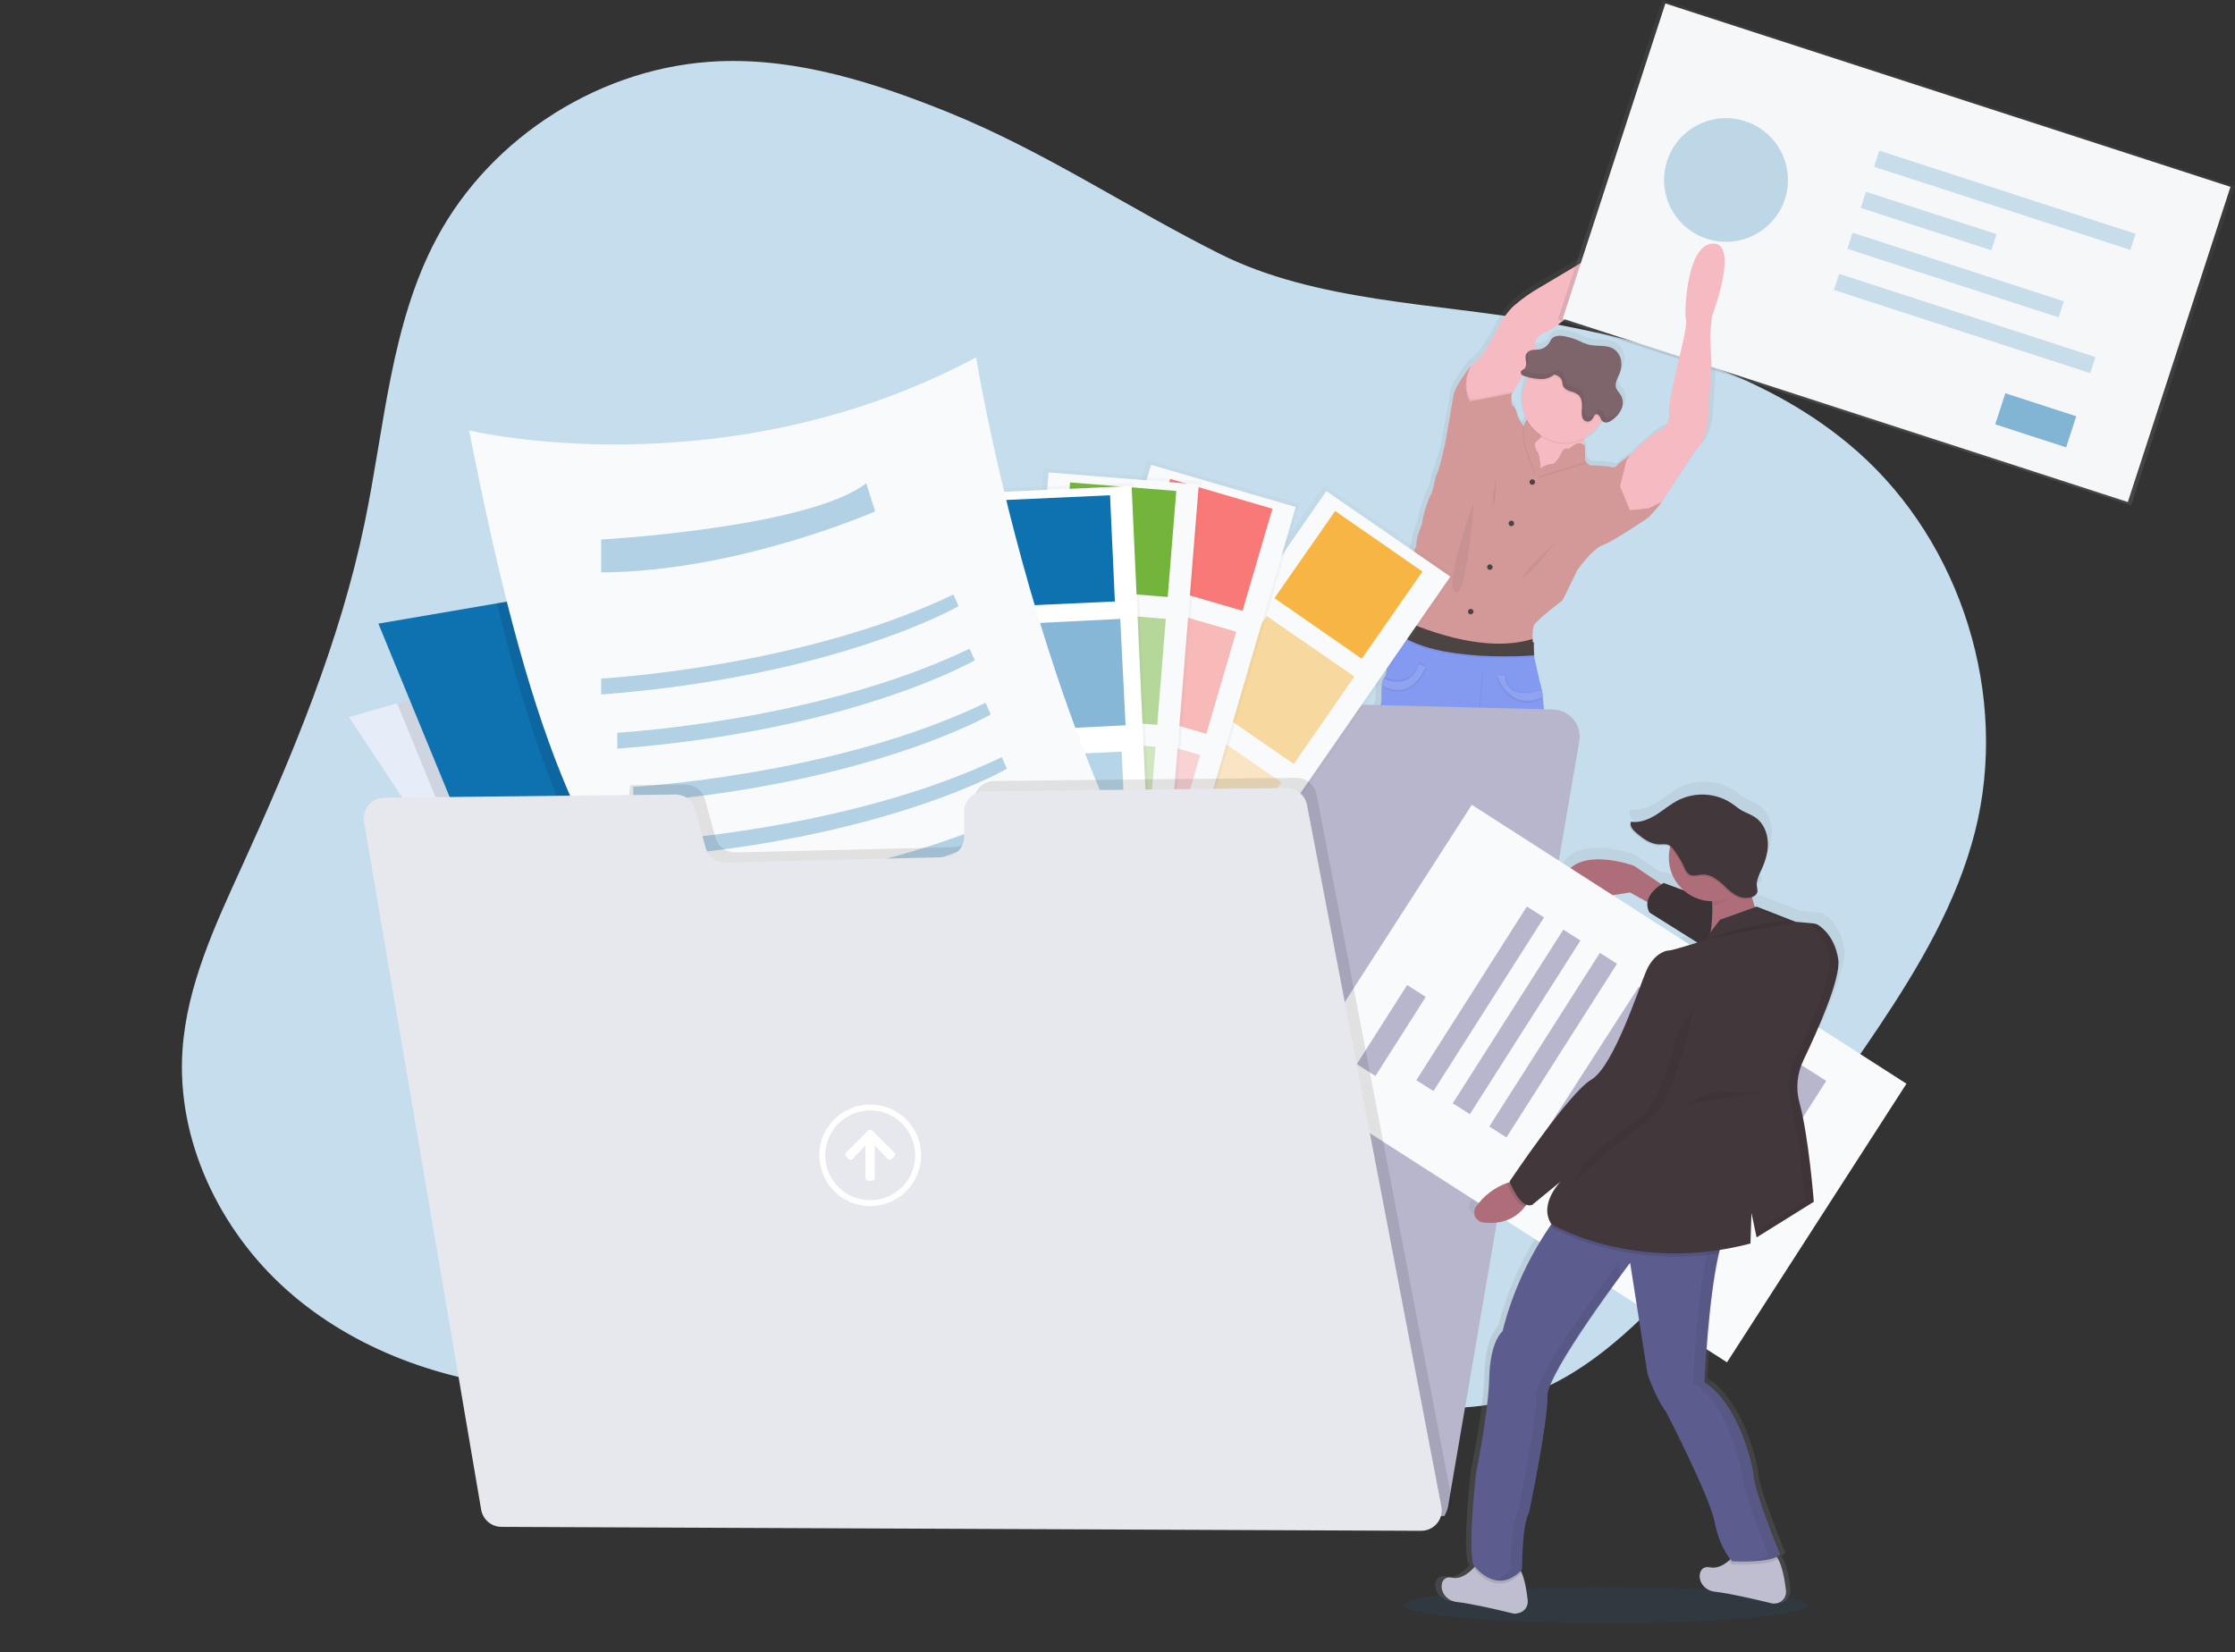 <svg width="422" height="312" viewBox="0 0 422 312" fill="none" xmlns="http://www.w3.org/2000/svg">
<rect x="0" y="0" width="422" height="312" fill="#333333" stroke="none"/>
<g clip-path="url(#clip0_217_673)">
<path d="M179.282 21.306C165.425 15.691 150.786 10.969 135.849 11.564C113.872 12.419 92.826 25.619 82.47 44.954C73.717 61.352 72.636 80.575 68.837 98.794C64.181 121.216 55.278 142.521 45.78 163.381C40.676 174.573 35.275 186.025 34.456 198.295C33.301 215.325 41.459 232.318 54.235 243.658C67.012 254.999 84.035 260.986 101.095 262.287C110.184 262.993 119.645 262.324 127.729 258.122C136.259 253.66 142.479 245.592 151.047 241.204C158.981 237.114 168.256 236.556 177.159 237.077C188.818 237.783 200.328 240.2 211.279 244.328C223.721 249.013 235.305 255.743 247.747 260.502C260.188 265.261 274.045 267.864 286.747 263.923C298.667 260.205 308.091 251.206 316.621 242.059C330.589 227.075 343.292 211.012 354.69 193.982C362.363 182.53 369.515 170.408 372.905 157.06C379.386 131.515 370.447 102.662 350.667 85.223C334.277 70.759 312.263 64.475 290.732 60.682C271.102 57.224 248.38 57.001 230.314 47.929C213.067 39.302 197.385 28.668 179.282 21.306Z" fill="#C5DDEC"/>
<path d="M324.518 44.731C319.191 44.954 318.931 58.637 319.266 59.269C319.601 59.864 318.074 66.037 318.074 66.037C318.074 66.037 315.653 75.407 315.951 77.154C316.249 78.902 314.647 80.054 314.647 80.054C312.3 80.984 309.32 83.996 308.538 84.814L308.352 85.037C308.352 85.037 306.08 86.524 305.67 87.119C305.26 87.714 304.18 87.231 304.18 87.231C304.18 87.231 301.088 86.933 300.678 87.045C300.418 87.119 299.971 86.636 299.71 86.301C299.598 86.152 299.524 86.041 299.524 86.041L299.449 83.289C299.337 83.215 299.226 83.141 299.077 83.066C299.151 82.769 299.226 82.434 299.3 82.1C300.678 81.43 301.87 80.389 302.69 79.05C302.764 78.902 302.876 78.753 302.951 78.604C303.174 78.753 303.398 78.827 303.658 78.79C303.77 78.79 303.882 78.79 303.994 78.753C304.329 78.641 304.664 78.493 304.962 78.27C305.744 77.749 306.34 77.043 306.75 76.187C306.825 76.039 306.862 75.853 306.936 75.704C306.862 75.778 306.825 75.89 306.75 75.964C307.048 75.183 306.974 74.291 306.564 73.547C306.266 73.064 305.819 72.692 305.633 72.172C305.335 71.279 305.931 70.35 306.266 69.457C306.601 68.677 306.75 67.784 306.601 66.929C306.452 66.074 305.968 65.293 305.223 64.772C303.77 63.806 301.759 64.363 300.082 63.88C299.486 63.694 298.89 63.434 298.294 63.173C297.438 62.802 296.506 62.504 295.575 62.318C294.644 62.132 293.526 62.132 292.968 62.839C292.819 63.062 292.67 63.322 292.558 63.545C292.185 64.14 291.589 64.586 290.882 64.735C290.546 64.809 290.211 64.847 289.839 64.847C289.876 64.698 289.876 64.549 289.839 64.438C289.392 63.025 290.658 61.984 292.26 61.352C293.862 60.719 300.008 55.923 300.716 54.77C301.423 53.617 306.415 50.048 306.415 50.048C306.415 50.048 313.865 47.929 316.323 40.269C318.782 32.609 304.627 45.623 303.211 45.995C301.796 46.367 299.747 47.854 299.747 47.854L290.695 53.097C288.982 54.064 287.343 55.179 285.816 56.481C283.618 58.377 282.24 61.575 282.24 61.575C282.24 61.575 281.383 62.988 280.117 65.033C279.409 66.185 278.478 67.189 277.36 67.97L277.397 67.896C277.286 68.007 274.194 71.949 273.896 73.659C273.635 75.369 272.331 82.397 272.331 82.397C272.331 82.397 271.214 87.9 270.432 88.978C270.432 88.978 269.798 92.139 269.426 92.548C269.053 92.957 267.564 97.456 267.824 97.902C267.824 97.902 266.409 100.988 266.632 102.178L264.062 108.313C264.062 108.313 262.684 111.362 262.758 113.11C262.796 113.965 262.833 114.969 262.87 115.787C262.87 115.936 262.87 116.047 262.87 116.159C262.87 116.308 262.87 116.419 262.87 116.531C262.721 116.754 262.386 117.349 262.013 118.055C261.492 119.096 260.933 120.36 260.97 121.178C261.045 122.591 261.045 125.975 260.374 127.239L260.188 127.165C259.965 127.537 259.816 127.946 259.816 128.392L259.853 128.429C259.853 128.541 259.816 128.652 259.816 128.764C259.667 130.177 259.89 132.185 259.518 132.594C259.033 133.188 259.257 146.537 259.257 146.537C259.257 146.537 258.437 154.903 260.076 160.183L259.965 164.31C259.965 164.31 259.89 168.215 260.076 168.772C260.263 169.33 260.337 173.271 260.337 173.271L261.268 179.89C261.268 179.89 260.039 190.115 261.082 192.644C261.678 194.019 262.088 195.507 262.2 197.031C262.721 197.329 263.317 197.552 263.913 197.7V198.072L263.652 204.282V204.616C263.652 204.616 263.615 204.765 263.615 205.063C263.615 205.1 263.615 205.174 263.615 205.211V205.249C263.615 205.286 263.615 205.323 263.615 205.36C263.615 205.397 263.615 205.434 263.615 205.472C263.615 205.509 263.615 205.546 263.615 205.546V205.62C263.615 205.769 263.615 205.918 263.615 206.104C263.615 206.178 263.615 206.252 263.615 206.327C263.615 206.401 263.615 206.364 263.615 206.401V206.476C263.615 206.513 263.615 206.55 263.615 206.587V206.661C263.615 206.736 263.615 206.773 263.652 206.847V206.885C263.652 206.959 263.69 207.033 263.69 207.07C263.69 207.145 263.727 207.219 263.727 207.256C263.727 207.256 263.727 207.256 263.727 207.294C263.727 207.331 263.727 207.368 263.764 207.405V207.442C263.764 207.48 263.801 207.517 263.801 207.554V207.591C263.839 207.703 263.876 207.814 263.913 207.889V207.926C263.913 207.963 263.95 208 263.95 208.037L263.988 208.074L264.025 208.186L264.062 208.26L264.099 208.335L264.137 208.409C264.137 208.446 264.174 208.483 264.174 208.483C264.174 208.483 264.211 208.521 264.211 208.558L264.286 208.632L264.323 208.707L264.397 208.781L264.435 208.855L264.509 208.93L264.546 208.967L264.621 209.041L264.658 209.078L264.77 209.19L264.807 209.227C264.844 209.264 264.882 209.301 264.882 209.301L264.956 209.339L265.031 209.413L265.105 209.45L265.18 209.525L265.254 209.562L265.329 209.599L265.403 209.636L265.478 209.673L265.552 209.71L265.627 209.748L265.701 209.785L265.776 209.822L265.887 209.859L265.999 209.896L266.111 209.934L266.223 209.971L266.409 210.008L266.558 210.045L266.67 210.082L266.781 210.119H266.893H267.005H267.117H267.228H267.377H267.526H267.675H268.271H268.458H268.606H268.793H268.905L269.24 210.082C269.24 210.082 273.449 210.714 273.598 209.041C273.598 208.967 273.598 208.855 273.598 208.781V208.558C273.598 208.521 273.598 208.521 273.598 208.483C273.598 208.409 273.598 208.298 273.598 208.223V208.186C273.598 208.112 273.598 208 273.598 207.889V207.703C273.598 207.554 273.598 207.368 273.598 207.219C273.598 207.145 273.598 207.108 273.598 207.033C273.598 206.847 273.598 206.699 273.598 206.513V206.736C273.598 206.699 273.598 206.661 273.598 206.624C273.561 205.806 273.523 205.025 273.523 204.616C273.523 204.393 273.486 204.245 273.486 204.245C273.486 204.245 272.033 202.088 272.294 201.27C272.555 200.452 272.48 197.7 272.48 197.7C272.48 197.7 271.922 196.399 271.549 195.209C271.512 195.135 271.475 195.023 271.475 194.949C271.773 194.577 272.071 194.205 272.369 193.833C272.89 190.97 272.518 187.996 271.326 185.356C271.177 185.244 271.102 185.096 271.102 184.91V184.872L271.81 176.097L271.363 171.003C271.363 171.003 271.065 167.508 271.735 166.021L273.114 152.784L275.051 145.087C275.051 145.087 275.684 144.789 276.168 146.24C276.652 147.69 277.882 154.234 277.882 154.234L280.862 165.054C280.862 165.054 281.346 168.921 281.793 169.442C282.24 169.962 282.24 172.379 282.24 172.379C282.24 172.379 283.171 174.313 283.059 175.131C282.948 175.949 283.059 178.254 283.357 179.035C283.655 179.816 283.804 185.356 283.804 185.356C283.432 187.178 283.506 189.037 283.916 190.822C284.661 193.573 284.214 197.068 284.214 197.068C284.289 197.18 284.363 197.291 284.475 197.403C284.438 197.477 284.4 197.552 284.4 197.626C284.214 198.109 284.065 198.481 284.065 198.481C284.065 198.481 284.028 201.233 284.251 202.051C284.475 202.869 283.059 205.025 283.059 205.025C283.059 205.025 283.059 205.174 283.022 205.397C282.985 205.843 282.948 206.587 282.948 207.405C282.948 207.442 282.948 207.479 282.948 207.517V207.554V208.037C282.948 208.112 282.948 208.149 282.948 208.223C282.948 208.409 282.948 208.558 282.948 208.707C282.948 208.744 282.948 208.781 282.948 208.781C282.948 208.781 282.948 208.818 282.948 208.855V208.892C282.948 209.004 282.948 209.078 282.948 209.19V209.227C282.948 209.301 282.948 209.413 282.948 209.487C282.948 209.525 282.948 209.525 282.948 209.562C282.948 209.636 282.948 209.71 282.948 209.785C282.948 209.859 282.948 209.971 282.948 210.045C283.097 211.718 287.306 211.086 287.306 211.086L287.641 211.123H287.753H287.939H288.088H288.274H288.87H289.019H289.168H289.317H289.429H289.541L289.652 211.086H289.764L289.876 211.049L289.988 211.012L290.137 210.975L290.323 210.937L290.435 210.9L290.546 210.863C290.584 210.863 290.621 210.826 290.658 210.826L290.77 210.789L290.882 210.752L290.956 210.714L291.031 210.677L291.105 210.64L291.18 210.603L291.254 210.566L291.329 210.528L291.403 210.491L291.478 210.417C291.515 210.417 291.515 210.38 291.552 210.38C291.589 210.343 291.627 210.343 291.627 210.305L291.701 210.268L291.776 210.194L291.813 210.157L291.925 210.045L291.962 210.008L292.036 209.934L292.074 209.859C292.111 209.822 292.111 209.822 292.148 209.785L292.185 209.71L292.26 209.636L292.297 209.562L292.372 209.487C292.372 209.45 292.409 209.45 292.409 209.413C292.409 209.376 292.446 209.339 292.446 209.339L292.483 209.264C292.483 209.227 292.521 209.19 292.521 209.19C292.521 209.19 292.558 209.153 292.558 209.116C292.558 209.078 292.595 209.041 292.595 209.004L292.632 208.967C292.632 208.93 292.67 208.892 292.67 208.855V208.818C292.707 208.707 292.744 208.595 292.781 208.521V208.483C292.781 208.446 292.819 208.409 292.819 208.372V208.335C292.819 208.298 292.819 208.26 292.856 208.223C292.856 208.223 292.856 208.223 292.856 208.186C292.856 208.112 292.893 208.037 292.893 208C292.893 207.926 292.93 207.851 292.93 207.814V207.777C292.93 207.703 292.968 207.665 292.968 207.591C292.968 207.517 292.968 207.554 292.968 207.517C292.968 207.479 292.968 207.442 292.968 207.405C292.968 207.368 292.968 207.331 292.968 207.331C292.968 207.331 292.968 207.294 292.968 207.256C292.968 207.219 292.968 207.108 292.968 207.033C292.968 206.847 292.968 206.699 292.968 206.55V206.364C292.968 206.327 292.968 206.29 292.968 206.252C292.968 206.215 292.968 206.178 292.968 206.141V206.104C292.968 206.067 292.968 205.992 292.968 205.955C292.93 205.695 292.93 205.509 292.93 205.509V205.174L292.707 199.151V198.779C293.042 198.593 293.415 198.37 293.787 198.109C293.787 198.109 293.713 194.689 294.718 193.313C295.724 191.937 294.234 188.33 294.234 188.33L293.601 175.391L293.862 169.442C293.377 168.549 293.117 167.582 293.117 166.541C293.005 165.24 292.67 163.976 292.111 162.823C292.111 162.823 291.478 160.778 292.223 160.183C292.968 159.588 291.403 146.426 291.403 146.426C291.403 146.426 291.776 136.795 291.068 131.106V131.032L291.254 130.958C291.18 130.511 291.142 130.065 291.068 129.656L290.844 129.73C290.77 129.21 290.621 128.727 290.472 128.243L289.466 123.707C289.466 123.707 289.429 123.484 289.429 123.112C289.392 122.703 289.354 122.145 289.354 121.662C289.354 121.439 289.392 121.253 289.429 121.067L289.392 121.03C289.392 120.918 289.429 120.807 289.429 120.695L289.206 120.509C289.206 120.509 289.168 120.323 289.168 119.989C289.131 119.282 289.094 118.092 289.429 117.423C289.913 116.419 295.016 112.664 295.016 112.664L297.885 106.975C297.885 106.975 300.716 102.959 302.913 102.178C305.111 101.397 311.816 96.935 311.816 96.935C311.816 96.935 314.163 94.519 314.349 93.961L314.423 93.849H314.461V93.701L320.793 84.219C323.326 82.174 323.401 77.823 323.401 77.823L324.071 67.859L323.848 61.984L324.146 58.637C324.257 58.637 329.845 44.508 324.518 44.731ZM288.237 70.499C287.567 71.688 287.194 73.064 287.194 74.44C287.194 74.514 287.194 74.589 287.194 74.626C287.194 74.663 287.194 74.737 287.194 74.775C287.194 76.001 287.492 77.228 288.051 78.344C287.753 78.641 287.567 79.013 287.418 79.422C287.12 79.013 286.188 77.823 286.151 77.005C286.077 76.039 285.145 75.369 285.145 75.369C285.145 75.369 284.959 73.547 285.22 73.25L285.257 73.213C285.257 73.213 285.294 73.176 285.332 73.101C285.592 72.692 286.486 71.354 287.418 69.829C287.567 69.903 287.716 69.941 287.902 69.978L288.461 70.127L288.237 70.499Z" fill="url(#paint0_linear_217_673)"/>
<path d="M306.266 69.495C306.34 69.383 306.377 69.234 306.414 69.085C306.265 69.383 306.154 69.68 306.042 70.015C306.154 69.829 306.228 69.643 306.266 69.495Z" fill="url(#paint1_linear_217_673)"/>
<path d="M289.876 78.307C289.876 78.307 288.721 83.847 286.561 84.591C284.4 85.334 289.168 91.655 289.168 91.655L299.039 91.098L299.226 89.052C299.226 89.052 297.363 84.925 300.492 79.943C303.621 74.96 289.876 78.307 289.876 78.307Z" fill="#F6BAC2"/>
<path d="M274.417 209.302C274.268 210.975 270.208 210.343 270.208 210.343C263.429 211.272 264.546 204.654 264.546 204.654V204.319L264.77 198.147L264.844 196.436C264.844 196.436 272.294 193.053 272.108 193.759C272.033 194.019 272.182 194.689 272.406 195.358C272.778 196.511 273.3 197.812 273.3 197.812C273.3 197.812 273.337 200.526 273.114 201.344C272.89 202.162 274.268 204.282 274.268 204.282C274.268 204.282 274.268 204.431 274.306 204.654C274.455 206.215 274.492 207.777 274.417 209.302Z" fill="#B77983"/>
<path d="M287.492 211.086C287.492 211.086 283.395 211.718 283.283 210.045C283.208 208.484 283.246 206.959 283.357 205.397C283.357 205.174 283.357 205.026 283.357 205.026C283.357 205.026 284.736 202.869 284.512 202.088C284.289 201.307 284.326 198.556 284.326 198.556C284.326 198.556 284.475 198.221 284.661 197.701C285.071 196.659 285.667 194.949 285.518 194.466C285.332 193.759 292.782 197.143 292.782 197.143L292.856 199.076L293.08 205.026V205.36C293.117 205.397 294.234 212.053 287.492 211.086Z" fill="#B77983"/>
<path d="M315.429 41.607C313.045 49.193 305.856 51.312 305.856 51.312C305.856 51.312 301.051 54.882 300.343 55.997C299.635 57.112 293.75 61.909 292.185 62.541C290.621 63.173 289.429 64.214 289.876 65.59C290.248 66.891 286.188 73.25 285.555 74.179L285.48 74.291L284.177 75.629L279.818 77.823L276.28 76.671L275.833 72.395L277.732 69.048C278.813 68.267 279.744 67.3 280.414 66.148C281.644 64.103 282.463 62.727 282.463 62.727C282.463 62.727 283.804 59.529 285.927 57.67C287.38 56.406 288.982 55.291 290.658 54.324L299.412 49.118C299.412 49.118 301.386 47.668 302.764 47.259C304.142 46.887 317.813 34.022 315.429 41.607Z" fill="#F6BAC2"/>
<path opacity="0.05" d="M279.856 75.109L285.667 73.957C285.592 74.031 285.555 74.105 285.555 74.18L285.48 74.291L284.177 75.63L279.818 77.823L276.28 76.671L275.833 72.395L277.732 69.048C275.945 72.767 277.695 75.407 277.695 75.407L279.856 75.109Z" fill="black"/>
<path opacity="0.05" d="M313.939 94.295C313.939 94.332 313.902 94.37 313.902 94.407C313.864 94.555 313.79 94.667 313.678 94.779L311.331 95.931L307.756 96.303L305.893 91.804L307.122 86.859L307.793 85.929L307.979 85.706C308.054 86.598 308.426 91.246 308.389 92.659C308.352 94.221 309.506 94.332 309.506 94.332L313.939 94.295Z" fill="black"/>
<path d="M313.753 94.667C313.753 94.704 313.716 94.742 313.716 94.779C313.529 95.337 311.257 97.716 311.257 97.716C311.257 97.716 304.738 102.178 302.652 102.922C300.566 103.666 297.81 107.681 297.81 107.681L295.054 113.333C295.054 113.333 290.137 117.051 289.652 118.055C289.317 118.725 289.354 119.914 289.392 120.621C289.392 120.918 289.429 121.141 289.429 121.141L287.976 122.666L286.821 123.856L285.182 125.566L282.538 125.194L274.268 123.893L272.667 123.001L263.838 118.055C263.838 118.055 263.838 117.758 263.801 117.274C263.801 117.051 263.801 116.828 263.764 116.568C263.727 115.75 263.689 114.746 263.652 113.928C263.578 112.18 264.919 109.169 264.919 109.169L267.452 102.996C267.228 101.844 268.569 98.757 268.569 98.757C268.346 98.311 269.761 93.886 270.134 93.44C270.506 92.994 271.102 89.908 271.102 89.908C271.847 88.83 272.927 83.364 272.927 83.364C272.927 83.364 274.157 76.448 274.417 74.7C274.678 72.953 277.695 69.086 277.807 68.974C275.647 72.915 277.546 75.779 277.546 75.779L279.707 75.407L285.518 74.254C285.257 74.44 285.443 76.411 285.443 76.411C285.965 76.82 286.3 77.377 286.412 78.01C286.486 78.902 287.529 80.24 287.715 80.464L287.753 80.501C287.902 79.646 288.423 78.939 289.168 78.493L290.509 80.278L290.956 82.434C290.956 82.434 290.844 82.732 290.062 83.327C289.28 83.922 290.397 85.483 290.397 85.483C290.77 86.115 290.882 88.421 290.882 88.421C291.887 87.566 293.415 87.566 293.415 87.566C294.048 86.933 294.569 86.19 294.942 85.372C295.054 84.888 295.538 84.591 296.022 84.702C296.097 84.702 296.171 84.74 296.208 84.777C296.655 84.405 297.139 84.033 297.661 83.773C298.369 83.401 299.225 84.145 299.225 84.145L299.3 86.896C299.3 86.896 299.374 87.008 299.486 87.156C299.71 87.491 300.157 87.975 300.417 87.9C300.79 87.789 303.807 88.086 303.807 88.086C303.807 88.086 304.85 88.532 305.223 87.975C305.595 87.417 307.83 85.929 307.83 85.929C307.83 85.929 308.24 91.47 308.24 93.031C308.24 94.593 309.357 94.704 309.357 94.704L313.753 94.667Z" fill="#D39999"/>
<path d="M289.317 91.544C289.605 91.544 289.839 91.311 289.839 91.023C289.839 90.736 289.605 90.503 289.317 90.503C289.029 90.503 288.796 90.736 288.796 91.023C288.796 91.311 289.029 91.544 289.317 91.544Z" fill="#4B4442"/>
<path d="M285.369 99.352C285.657 99.352 285.89 99.119 285.89 98.832C285.89 98.544 285.657 98.311 285.369 98.311C285.081 98.311 284.847 98.544 284.847 98.832C284.847 99.119 285.081 99.352 285.369 99.352Z" fill="#4B4442"/>
<path d="M277.695 116.01C277.983 116.01 278.217 115.777 278.217 115.489C278.217 115.202 277.983 114.969 277.695 114.969C277.407 114.969 277.174 115.202 277.174 115.489C277.174 115.777 277.407 116.01 277.695 116.01Z" fill="#4B4442"/>
<path d="M281.309 107.607C281.597 107.607 281.83 107.373 281.83 107.086C281.83 106.798 281.597 106.565 281.309 106.565C281.021 106.565 280.787 106.798 280.787 107.086C280.787 107.373 281.021 107.607 281.309 107.607Z" fill="#4B4442"/>
<path opacity="0.05" d="M272.48 195.358C269.687 198.667 266.669 198.63 264.844 198.147L264.919 196.436C264.919 196.436 272.369 193.053 272.182 193.759C272.108 194.019 272.22 194.652 272.48 195.358Z" fill="black"/>
<path opacity="0.05" d="M292.893 199.113C288.125 201.865 285.331 198.63 284.698 197.738C285.108 196.697 285.704 194.986 285.555 194.503C285.369 193.796 292.819 197.18 292.819 197.18L292.893 199.113Z" fill="black"/>
<path d="M294.793 193.313C293.824 194.689 293.899 198.072 293.899 198.072C287.753 202.497 284.512 197.105 284.512 197.105C284.512 197.105 284.922 193.647 284.214 190.896C283.804 189.111 283.767 187.252 284.102 185.467C284.102 185.467 283.99 179.964 283.692 179.221C283.394 178.477 283.283 176.172 283.394 175.354C283.506 174.536 282.612 172.602 282.612 172.602C282.612 172.602 282.612 170.222 282.202 169.665C281.793 169.107 281.309 165.314 281.309 165.314L278.44 154.568C278.44 154.568 277.248 148.061 276.764 146.649C276.28 145.236 275.684 145.533 275.684 145.533L273.97 153.23L272.667 166.355C271.996 167.843 272.294 171.301 272.294 171.301L272.704 176.358L271.996 185.058V185.095C271.996 185.281 272.071 185.43 272.22 185.542C273.412 188.182 273.747 191.119 273.225 193.945C268.681 200.526 263.168 197.105 263.168 197.105C263.056 195.618 262.684 194.131 262.088 192.755C261.082 190.264 262.274 180.113 262.274 180.113L261.38 173.569C261.38 173.569 261.306 169.627 261.157 169.107C261.008 168.586 261.045 164.682 261.045 164.682L261.157 160.555C259.592 155.312 260.374 147.02 260.374 147.02C260.374 147.02 260.151 133.783 260.635 133.188C260.97 132.742 260.747 130.809 260.896 129.396C260.896 128.95 261.045 128.541 261.231 128.169L261.306 128.094C262.088 127.128 262.088 123.335 262.013 121.811C261.976 121.03 262.535 119.728 263.056 118.724C263.429 118.018 263.764 117.423 263.876 117.2L263.913 117.125C263.913 117.125 267.303 117.944 276.354 122.257C277.956 123.038 279.707 123.595 281.495 123.856C282.389 123.967 283.283 124.004 284.177 123.893C285.555 123.744 286.859 123.335 288.013 122.629C288.647 122.257 289.205 121.811 289.69 121.29C289.578 121.662 289.652 122.926 289.69 123.707C289.727 124.041 289.727 124.302 289.727 124.302L290.733 128.726C290.882 129.247 291.031 129.805 291.105 130.325C291.18 130.734 291.217 131.143 291.291 131.59C291.999 137.241 291.627 146.797 291.627 146.797C291.627 146.797 293.117 159.848 292.409 160.443C291.701 161.038 292.297 163.083 292.297 163.083C292.856 164.236 293.154 165.5 293.266 166.764C293.266 167.768 293.526 168.735 293.973 169.627L293.713 175.54L294.346 188.33C294.309 188.368 295.761 191.937 294.793 193.313Z" fill="#8499F0"/>
<path opacity="0.05" d="M287.79 171.747C287.79 171.747 292.335 169.144 293.303 170.297C294.271 171.45 287.79 171.747 287.79 171.747Z" fill="black"/>
<path opacity="0.05" d="M290.509 173.16C290.509 173.16 289.764 173.531 291.403 174.015C293.042 174.498 290.509 173.16 290.509 173.16Z" fill="black"/>
<path opacity="0.05" d="M263.168 166.021C263.019 166.058 266.93 168.661 270.469 166.504C270.432 166.504 264.025 165.723 263.168 166.021Z" fill="black"/>
<path opacity="0.05" d="M270.283 170.966C270.283 170.966 269.202 173.085 267.005 173.383C264.807 173.68 270.283 170.966 270.283 170.966Z" fill="black"/>
<path opacity="0.05" d="M284.661 175.54C284.661 175.54 289.802 183.72 288.833 185.653C287.865 187.587 284.661 175.54 284.661 175.54Z" fill="black"/>
<path opacity="0.05" d="M275.945 125.938L275.423 141.964C275.423 141.964 278.589 141.815 279.148 136.572C279.707 131.329 280.079 126.979 280.079 126.979L275.945 125.938Z" fill="black"/>
<path d="M275.795 125.566L275.274 141.592C275.274 141.592 278.44 141.443 278.999 136.163C279.558 130.883 279.93 126.607 279.93 126.607L275.795 125.566Z" fill="#8499F0"/>
<path opacity="0.05" d="M269.314 126.273C269.314 126.273 266.818 133.003 261.045 129.73C261.045 129.284 261.194 128.875 261.38 128.503C262.944 129.173 266.595 130.14 268.085 125.752L269.314 126.273Z" fill="black"/>
<path opacity="0.05" d="M269.165 125.566C269.165 125.566 266.669 132.296 260.896 129.024C260.896 128.578 261.045 128.169 261.231 127.797C262.795 128.466 266.446 129.433 267.936 125.045L269.165 125.566Z" fill="black"/>
<path d="M269.165 125.938C269.165 125.938 266.669 132.668 260.896 129.396C260.896 128.95 261.045 128.541 261.231 128.169C262.795 128.838 266.446 129.805 267.936 125.417L269.165 125.938Z" fill="#8499F0"/>
<path opacity="0.05" d="M291.142 131.962C284.847 134.973 282.5 127.909 282.5 127.909L283.99 127.946C284.251 132.445 289.243 131.255 290.956 130.697C290.993 131.106 291.068 131.515 291.142 131.962Z" fill="black"/>
<path opacity="0.05" d="M291.478 131.441C285.183 134.415 282.836 127.351 282.836 127.351L284.326 127.388C284.587 131.887 289.578 130.697 291.292 130.139C291.366 130.548 291.441 130.957 291.478 131.441Z" fill="black"/>
<path d="M291.291 131.59C284.996 134.564 282.649 127.5 282.649 127.5L284.139 127.537C284.4 132.073 289.392 130.846 291.105 130.288C291.18 130.734 291.254 131.143 291.291 131.59Z" fill="#8499F0"/>
<path opacity="0.1" d="M269.165 125.938C269.165 125.938 266.669 132.668 260.896 129.396C260.896 128.95 261.045 128.541 261.231 128.169C262.795 128.838 266.446 129.805 267.936 125.417L269.165 125.938Z" fill="white"/>
<path opacity="0.1" d="M291.291 131.59C284.996 134.564 282.649 127.5 282.649 127.5L284.139 127.537C284.4 132.073 289.392 130.846 291.105 130.288C291.18 130.734 291.254 131.143 291.291 131.59Z" fill="white"/>
<path opacity="0.05" d="M274.492 208.075C274.492 208.521 274.492 208.967 274.454 209.302C274.305 210.975 270.245 210.343 270.245 210.343C266.52 210.863 265.179 209.079 264.732 207.368C264.583 206.81 264.509 206.253 264.546 205.658C264.546 205.323 264.583 204.988 264.621 204.654V204.319C265.44 204.096 266.297 204.245 266.93 204.803C268.606 206.141 270.767 205.1 270.767 205.1C270.767 205.1 272.369 205.249 273.002 205.769C273.337 206.067 273.933 205.36 274.38 204.654C274.417 205.1 274.454 205.918 274.454 206.773C274.454 207.182 274.492 207.666 274.492 208.075Z" fill="black"/>
<path opacity="0.05" d="M267.936 207.963C267.936 207.963 266.818 209.041 264.695 207.368C264.546 206.81 264.472 206.253 264.509 205.658C265.589 206.513 267.563 207.963 267.936 207.963Z" fill="black"/>
<path opacity="0.05" d="M274.492 208.074C274.119 208.372 273.598 208.297 273.3 207.926L273.263 207.888C273.71 207.554 274.082 207.182 274.455 206.773C274.455 207.182 274.492 207.665 274.492 208.074Z" fill="black"/>
<path opacity="0.05" d="M283.208 208.818C283.208 209.264 283.208 209.711 283.245 210.045C283.394 211.719 287.454 211.086 287.454 211.086C291.179 211.607 292.52 209.822 292.967 208.112C293.191 207.219 293.228 206.29 293.116 205.397V205.063C292.297 204.84 291.44 204.988 290.807 205.546C289.131 206.885 286.97 205.844 286.97 205.844C286.97 205.844 285.368 205.992 284.735 206.513C284.4 206.81 283.804 206.104 283.357 205.397C283.32 205.844 283.283 206.662 283.245 207.517C283.208 207.963 283.208 208.409 283.208 208.818Z" fill="black"/>
<path opacity="0.05" d="M289.764 208.744C289.764 208.744 290.882 209.822 293.005 208.149C293.154 207.591 293.228 207.033 293.228 206.476C292.111 207.256 290.099 208.744 289.764 208.744Z" fill="black"/>
<path opacity="0.05" d="M283.208 208.818C283.581 209.115 284.102 209.041 284.4 208.669L284.437 208.632C283.99 208.297 283.618 207.926 283.245 207.517C283.208 207.963 283.208 208.409 283.208 208.818Z" fill="black"/>
<path opacity="0.05" d="M278.291 94.667C278.291 94.667 272.555 110.47 274.753 111.845C276.95 113.221 278.291 94.667 278.291 94.667Z" fill="black"/>
<path opacity="0.05" d="M282.5 89.796C282.5 89.796 281.42 95.039 281.942 95.522C282.463 96.006 282.5 89.796 282.5 89.796Z" fill="black"/>
<path opacity="0.05" d="M294.085 101.992C294.085 101.992 287.045 108.536 287.492 109.094C287.939 109.652 294.085 101.992 294.085 101.992Z" fill="black"/>
<path opacity="0.05" d="M299.449 87.565C296.767 88.383 290.546 90.28 290.472 90.28L290.807 88.867C291.813 88.011 293.34 88.011 293.34 88.011C293.973 87.379 294.495 86.636 294.867 85.818C294.979 85.334 295.463 85.037 295.947 85.148C296.022 85.148 296.096 85.186 296.134 85.223C296.581 84.851 297.065 84.479 297.586 84.219C298.294 83.847 299.151 84.591 299.151 84.591L299.225 87.342C299.263 87.305 299.337 87.417 299.449 87.565Z" fill="black"/>
<path d="M299.449 87.231C296.767 88.049 290.546 89.945 290.472 89.945L290.807 88.532C291.813 87.677 293.34 87.677 293.34 87.677C293.973 87.045 294.495 86.301 294.867 85.483C294.979 85 295.463 84.702 295.947 84.814C296.022 84.814 296.096 84.851 296.134 84.888C296.581 84.516 297.065 84.145 297.586 83.884C298.294 83.513 299.151 84.256 299.151 84.256L299.225 87.008C299.263 86.971 299.337 87.045 299.449 87.231Z" fill="#D39999"/>
<path opacity="0.05" d="M290.174 85.743C290.547 86.376 290.658 88.681 290.658 88.681L289.615 89.499L287.641 83.81L287.567 80.872L287.529 80.686L287.567 80.724C287.716 79.868 288.237 79.162 288.982 78.716L290.323 80.501L290.77 82.657C290.77 82.657 290.658 82.955 289.876 83.55C289.094 84.144 290.174 85.743 290.174 85.743Z" fill="black"/>
<path d="M290.36 85.557C290.733 86.189 290.844 88.495 290.844 88.495L289.801 89.313L287.827 83.624L287.753 80.686L287.715 80.501L287.753 80.538C287.902 79.683 288.423 78.976 289.168 78.53L290.509 80.315L290.956 82.471C290.956 82.471 290.844 82.769 290.062 83.364C289.28 83.959 290.36 85.557 290.36 85.557Z" fill="#D39999"/>
<path opacity="0.05" d="M303.509 75.816C303.509 80.277 299.896 83.847 295.426 83.847C290.956 83.847 287.38 80.24 287.38 75.778C287.38 71.316 290.994 67.747 295.426 67.747C299.859 67.71 303.472 71.242 303.509 75.667C303.509 75.741 303.509 75.778 303.509 75.816Z" fill="black"/>
<path d="M303.509 75.481C303.509 79.943 299.896 83.55 295.464 83.55C290.994 83.55 287.38 79.943 287.38 75.518C287.38 71.056 290.994 67.45 295.464 67.45C299.896 67.412 303.509 70.982 303.547 75.407C303.509 75.407 303.509 75.444 303.509 75.481Z" fill="#F6BAC2"/>
<path opacity="0.05" d="M303.509 75.481C303.509 76.968 303.099 78.418 302.317 79.645C302.205 79.422 302.131 79.199 302.019 78.976C301.833 78.679 301.46 78.418 301.162 78.604C301.051 78.716 300.939 78.827 300.902 78.976C300.678 79.46 300.231 79.98 299.71 79.943C299.225 79.906 298.816 79.534 298.704 79.088C298.592 78.641 298.555 78.158 298.63 77.675C298.704 76.708 298.741 75.593 297.996 74.923C297.549 74.589 296.991 74.365 296.432 74.217C295.873 74.031 295.314 73.771 295.091 73.213C294.942 72.841 294.979 72.432 294.83 72.097C294.532 71.54 294.011 71.131 293.377 71.019C292.67 71.614 291.776 71.911 290.844 71.874C289.988 71.837 289.168 71.725 288.349 71.465C290.509 67.598 295.426 66.185 299.337 68.342C301.945 69.829 303.509 72.544 303.509 75.481Z" fill="black"/>
<path d="M294.867 71.763C295.016 72.134 294.979 72.543 295.128 72.878C295.352 73.399 295.91 73.696 296.469 73.882C297.028 73.993 297.549 74.254 298.034 74.588C298.741 75.258 298.741 76.373 298.667 77.34C298.592 77.823 298.63 78.307 298.741 78.753C298.853 79.236 299.263 79.571 299.747 79.608C300.306 79.608 300.716 79.125 300.939 78.641C300.976 78.493 301.088 78.381 301.2 78.269C301.498 78.084 301.87 78.344 302.056 78.641C302.168 78.976 302.317 79.273 302.541 79.534C302.801 79.757 303.174 79.831 303.509 79.757C303.844 79.683 304.142 79.497 304.44 79.273C305.185 78.753 305.781 78.046 306.154 77.228C306.526 76.373 306.489 75.444 306.042 74.626C305.744 74.142 305.334 73.77 305.148 73.25C304.85 72.358 305.409 71.428 305.781 70.573C306.117 69.792 306.228 68.9 306.079 68.044C305.93 67.189 305.446 66.408 304.738 65.925C303.323 64.995 301.423 65.516 299.784 65.032C299.188 64.847 298.63 64.624 298.071 64.326C297.251 63.954 296.357 63.694 295.463 63.508C294.569 63.322 293.489 63.322 292.93 64.029C292.781 64.252 292.632 64.512 292.521 64.735C292.148 65.33 291.589 65.739 290.919 65.925C290.435 66.036 289.95 65.999 289.429 66.074C288.945 66.111 288.46 66.371 288.2 66.78C287.939 67.226 288.051 67.784 288.125 68.267C288.2 68.751 288.162 69.346 287.753 69.68C287.566 69.829 287.306 69.903 287.194 70.089C287.082 70.35 287.157 70.61 287.38 70.796C287.604 70.945 287.827 71.056 288.088 71.093C289.019 71.391 289.988 71.54 290.956 71.577C291.925 71.614 292.893 71.242 293.601 70.61C293.526 70.684 293.117 70.647 293.042 70.647C293.713 70.722 294.607 71.056 294.867 71.763Z" fill="#7E646B"/>
<g opacity="0.05">
<path d="M304.887 78.381C304.627 78.604 304.291 78.753 303.956 78.865C303.621 78.939 303.248 78.865 302.988 78.642C302.801 78.381 302.615 78.047 302.503 77.749C302.317 77.452 301.945 77.192 301.647 77.377C301.535 77.489 301.423 77.6 301.386 77.749C301.162 78.233 300.715 78.753 300.194 78.716C299.71 78.679 299.3 78.307 299.188 77.861C299.076 77.415 299.039 76.931 299.114 76.448C299.188 75.481 299.225 74.366 298.48 73.696C298.033 73.362 297.475 73.139 296.916 72.99C296.357 72.804 295.798 72.544 295.575 71.986C295.426 71.614 295.463 71.205 295.314 70.87C295.091 70.275 294.457 69.941 293.861 69.792C293.154 70.387 292.26 70.684 291.328 70.647C290.36 70.61 289.392 70.461 288.46 70.164C288.2 70.127 287.976 70.015 287.753 69.867C287.715 69.829 287.678 69.792 287.641 69.718C287.492 69.792 287.343 69.904 287.231 70.052C287.119 70.313 287.194 70.573 287.417 70.759C287.641 70.908 287.864 71.019 288.125 71.056C289.056 71.354 290.025 71.502 290.993 71.54C291.924 71.577 292.818 71.242 293.526 70.684C294.122 70.833 294.755 71.168 294.979 71.763C295.128 72.135 295.091 72.544 295.24 72.878C295.463 73.399 296.022 73.696 296.581 73.882C297.139 73.994 297.661 74.254 298.145 74.589C298.853 75.258 298.853 76.374 298.778 77.34C298.704 77.824 298.741 78.307 298.853 78.753C298.965 79.237 299.374 79.571 299.859 79.608C300.417 79.608 300.827 79.125 301.051 78.642C301.088 78.493 301.2 78.381 301.311 78.27C301.609 78.084 301.982 78.344 302.168 78.642C302.28 78.976 302.466 79.274 302.652 79.534C302.913 79.757 303.286 79.832 303.621 79.757C303.956 79.683 304.254 79.497 304.552 79.274C305.297 78.753 305.893 78.047 306.266 77.229C306.34 77.08 306.377 76.894 306.415 76.745C306.005 77.377 305.483 77.935 304.887 78.381Z" fill="black"/>
<path d="M305.632 71.056C305.707 70.871 305.781 70.722 305.856 70.536C305.93 70.387 305.968 70.276 306.005 70.127C305.856 70.462 305.707 70.759 305.632 71.056Z" fill="black"/>
<path d="M288.2 68.751C288.572 68.416 288.609 67.859 288.535 67.375C288.498 67.078 288.46 66.817 288.46 66.52C288.386 66.594 288.311 66.669 288.274 66.78C288.013 67.227 288.125 67.784 288.2 68.268C288.2 68.416 288.2 68.565 288.2 68.751Z" fill="black"/>
</g>
<path opacity="0.05" d="M289.652 124.079C288.945 124.116 287.976 124.19 286.821 124.227C286.002 124.265 285.108 124.265 284.139 124.265C283.283 124.265 282.389 124.265 281.457 124.227C278.515 124.153 275.572 123.856 272.667 123.335C268.793 122.591 265.217 121.29 262.982 119.133C263.354 118.427 263.689 117.832 263.801 117.609C263.801 117.386 263.801 117.163 263.764 116.902C267.675 118.761 279.93 123.93 289.354 120.992C289.354 121.29 289.392 121.513 289.392 121.513L289.615 121.699C289.541 122.071 289.615 123.335 289.652 124.079Z" fill="black"/>
<path d="M289.652 123.744C288.945 123.781 287.976 123.856 286.821 123.893C286.002 123.93 285.108 123.93 284.139 123.93C283.283 123.93 282.389 123.93 281.457 123.893C278.515 123.819 275.572 123.521 272.667 123C268.793 122.257 265.217 120.955 262.982 118.799C263.354 118.092 263.689 117.497 263.801 117.274C263.801 117.051 263.801 116.828 263.764 116.568C267.675 118.427 279.93 123.595 289.354 120.658C289.354 120.955 289.392 121.179 289.392 121.179L289.615 121.364C289.541 121.699 289.615 122.963 289.652 123.744Z" fill="#4B4442"/>
<path d="M103.74 286.455C102.846 285.377 102.436 283.964 102.585 282.551L119.012 148.247L120.39 137.093C120.688 134.527 122.886 132.593 125.456 132.556L173.62 132.222C176.451 132.222 178.76 129.879 178.723 127.053C178.723 127.016 178.723 126.979 178.723 126.942V126.421C178.611 123.595 180.846 121.216 183.715 121.104C183.789 121.104 183.826 121.104 183.901 121.104H234.523C237.354 121.104 239.663 123.409 239.663 126.235C239.663 126.458 239.663 126.681 239.626 126.942C239.254 129.768 241.228 132.333 244.059 132.705C244.245 132.742 244.431 132.742 244.618 132.742L293.228 133.969C296.059 134.044 298.331 136.386 298.257 139.249C298.257 139.509 298.22 139.733 298.182 139.993L273.896 281.659L273.449 284.336C273.337 285.005 273.076 285.675 272.704 286.27L103.74 286.455Z" fill="#B7B6CC"/>
<g opacity="0.5">
<path d="M194.368 172.044L250.019 91.618L274.641 108.611L218.99 189.037L194.368 172.044Z" fill="url(#paint2_linear_217_673)"/>
</g>
<path d="M250.432 92.733L195.531 172.053L218.944 188.2L273.845 108.88L250.432 92.733Z" fill="#F9FAFB"/>
<path d="M252.095 96.488L240.635 112.944L257.12 124.384L268.58 107.927L252.095 96.488Z" fill="#F7B643"/>
<path opacity="0.5" d="M239.174 116.33L227.741 132.849L244.29 144.261L255.723 127.743L239.174 116.33Z" fill="#F7B643"/>
<path opacity="0.3" d="M225.374 136.296L213.941 152.814L230.489 164.227L241.923 147.708L225.374 136.296Z" fill="#F7B643"/>
<g opacity="0.5">
<path d="M189.228 180.299L216.569 86.859L245.325 95.225L217.947 188.702L189.228 180.299Z" fill="url(#paint3_linear_217_673)"/>
</g>
<path d="M217.339 87.771L190.35 179.962L217.668 187.931L244.656 95.739L217.339 87.771Z" fill="#F9FAFB"/>
<path d="M220.942 90.43L215.3 109.704L234.608 115.336L240.25 96.062L220.942 90.43Z" fill="#F97878"/>
<path opacity="0.5" d="M214.108 113.66L208.466 132.934L227.774 138.566L233.416 119.292L214.108 113.66Z" fill="#F97878"/>
<path opacity="0.3" d="M207.303 136.935L201.661 156.208L220.969 161.84L226.611 142.567L207.303 136.935Z" fill="#F97878"/>
<g opacity="0.5">
<path d="M189.265 185.504L197.087 88.457L226.924 90.874L219.102 187.921L189.265 185.504Z" fill="url(#paint4_linear_217_673)"/>
</g>
<path d="M197.983 89.208L190.267 184.944L218.634 187.222L226.351 91.487L197.983 89.208Z" fill="#F9FAFB"/>
<path d="M202.045 91.099L200.432 111.113L220.483 112.724L222.096 92.709L202.045 91.099Z" fill="#73B53B"/>
<path opacity="0.5" d="M200.067 115.245L198.453 135.26L218.504 136.87L220.117 116.856L200.067 115.245Z" fill="#73B53B"/>
<path opacity="0.3" d="M198.121 139.405L196.507 159.419L216.558 161.03L218.171 141.015L198.121 139.405Z" fill="#73B53B"/>
<g opacity="0.5">
<path d="M184.236 92.436L214.11 91.098L218.58 188.368L188.669 189.706L184.236 92.436Z" fill="url(#paint5_linear_217_673)"/>
</g>
<path d="M213.663 91.768L185.233 93.062L189.615 189.009L218.045 187.715L213.663 91.768Z" fill="white"/>
<path d="M209.59 93.517L189.495 94.431L190.411 114.49L210.506 113.575L209.59 93.517Z" fill="#0E71B0"/>
<path opacity="0.5" d="M211.519 116.863L191.391 117.868L192.397 137.959L212.525 136.955L211.519 116.863Z" fill="#0E71B0"/>
<path opacity="0.3" d="M211.787 141.931L191.692 142.845L192.608 162.904L212.703 161.989L211.787 141.931Z" fill="#0E71B0"/>
<path d="M197.311 219.638L172.018 229.417L135.067 243.658C133.651 241.055 131.603 237.523 129.07 233.321C120.316 218.857 105.826 196.325 92.938 176.543C78.41 154.234 65.894 135.419 65.894 135.419L74.946 132.817L148.887 111.399L197.311 219.638Z" fill="#E6ECF8"/>
<path opacity="0.1" d="M197.311 219.638L172.018 229.417C157.901 232.355 143.485 233.693 129.07 233.359C120.316 218.895 105.826 196.362 92.938 176.581L74.983 132.817L148.924 111.399L197.311 219.638Z" fill="black"/>
<path d="M216.122 213.577C216.122 213.577 176.824 236.779 118.193 231.536L71.445 117.757L93.832 113.928L171.273 100.653L215.228 211.383L216.122 213.577Z" fill="#0E71B0"/>
<path opacity="0.1" d="M215.228 211.383C205.99 211.83 195.262 211.792 184.497 210.528C172.838 209.152 161.141 206.327 151.084 201.158C142.703 196.845 135.514 192.16 129.256 186.508C112.978 171.895 102.883 150.962 93.832 113.928L171.273 100.653L215.228 211.383Z" fill="black"/>
<path d="M244.059 205.026C244.059 205.026 215.116 210.677 185.614 207.182C173.955 205.806 162.259 202.981 152.202 197.812C143.82 193.499 136.631 188.814 130.373 183.162C110.221 165.054 99.568 137.316 88.579 81.282C88.579 81.282 136.706 92.883 184.311 67.487C184.311 67.524 200.365 167.471 244.059 205.026Z" fill="#F9FAFB"/>
<path opacity="0.1" d="M185.614 207.182C173.955 205.806 162.259 202.98 152.202 197.812C143.82 193.499 136.631 188.814 130.373 183.162C147.545 181.786 150.004 172.416 150.004 172.416C162.743 192.569 185.614 207.182 185.614 207.182Z" fill="black"/>
<path opacity="0.3" d="M113.499 101.88C113.499 101.88 152.649 99.687 163.563 91.246L165.239 96.563C165.239 96.563 139.388 107.941 113.499 108.09V101.88Z" fill="#0E71B0"/>
<path opacity="0.3" d="M113.499 128.131C113.499 128.131 151.382 126.049 180.027 112.254L180.995 114.448C180.995 114.448 158.273 127.685 113.499 131.143V128.131Z" fill="#0E71B0"/>
<path opacity="0.3" d="M116.554 138.357C116.554 138.357 154.436 136.275 183.081 122.48L184.05 124.674C184.05 124.674 161.328 137.911 116.554 141.369V138.357Z" fill="#0E71B0"/>
<path opacity="0.3" d="M119.571 148.582C119.571 148.582 157.454 146.5 186.099 132.705L187.067 134.899C187.067 134.899 164.345 148.136 119.571 151.594V148.582Z" fill="#0E71B0"/>
<path opacity="0.3" d="M122.625 158.844C122.625 158.844 160.508 156.762 189.153 142.967L190.122 145.161C190.122 145.161 167.399 158.398 122.625 161.856V158.844Z" fill="#0E71B0"/>
<path opacity="0.3" d="M125.68 169.07C125.68 169.07 163.563 166.988 192.208 153.193L193.176 155.387C193.176 155.387 170.454 168.624 125.68 172.082V169.07Z" fill="#0E71B0"/>
<path opacity="0.1" d="M303.137 306.534C324.12 306.534 341.131 305.002 341.131 303.113C341.131 301.224 324.12 299.692 303.137 299.692C282.153 299.692 265.142 301.224 265.142 303.113C265.142 305.002 282.153 306.534 303.137 306.534Z" fill="#0E71B0"/>
<path d="M294.16 60.347L313.827 0L422 35.1L402.37 95.448L294.16 60.347Z" fill="url(#paint6_linear_217_673)"/>
<path d="M314.449 0.656L295.065 60.169L401.763 94.797L421.147 35.285L314.449 0.656Z" fill="#F6F7F9"/>
<g opacity="0.24">
<path d="M325.896 45.66C332.356 45.66 337.592 40.433 337.592 33.985C337.592 27.537 332.356 22.31 325.896 22.31C319.436 22.31 314.2 27.537 314.2 33.985C314.2 40.433 319.436 45.66 325.896 45.66Z" fill="#0E71B0"/>
</g>
<g opacity="0.2">
<path d="M354.844 28.448L353.853 31.489L402.243 47.194L403.233 44.153L354.844 28.448Z" fill="#0E71B0"/>
</g>
<g opacity="0.2">
<path d="M352.321 36.214L351.331 39.255L375.986 47.257L376.976 44.216L352.321 36.214Z" fill="#0E71B0"/>
</g>
<g opacity="0.2">
<path d="M349.801 43.945L348.811 46.986L388.698 59.932L389.689 56.891L349.801 43.945Z" fill="#0E71B0"/>
</g>
<g opacity="0.2">
<path d="M347.263 51.714L346.272 54.755L394.662 70.46L395.653 67.419L347.263 51.714Z" fill="#0E71B0"/>
</g>
<g opacity="0.5">
<path d="M378.637 74.256L376.725 80.126L390.115 84.472L392.027 78.602L378.637 74.256Z" fill="#0E71B0"/>
</g>
<path d="M348.283 179.592C348.283 179.481 348.283 179.332 348.246 179.221C348.246 179.109 348.209 178.96 348.171 178.849C348.134 178.588 348.06 178.328 348.022 178.105C347.985 177.993 347.948 177.882 347.948 177.77C347.613 176.469 346.942 175.242 346.085 174.164C346.048 174.089 345.974 174.052 345.936 173.978C345.899 173.903 345.75 173.755 345.638 173.643C345.527 173.532 345.452 173.457 345.34 173.383C345.229 173.308 345.154 173.234 345.08 173.16C344.893 173.011 344.744 172.899 344.595 172.788C344.446 172.676 344.372 172.639 344.297 172.602C344.074 172.49 343.85 172.379 343.59 172.379L342.025 172.23L339.902 172.007L332.34 169.07L332.042 169.181C331.819 168.586 331.633 167.954 331.484 167.322C331.707 167.21 331.931 167.062 332.08 166.876C332.266 166.727 332.415 166.541 332.489 166.355C332.676 165.909 332.303 164.98 332.378 164.459C332.489 163.604 332.936 162.786 333.309 162.005C334.091 160.332 334.65 158.51 334.538 156.688C334.426 154.866 333.607 153.007 332.042 151.966C331.223 151.445 330.292 151.148 329.472 150.664C328.839 150.292 328.243 149.809 327.647 149.363C324.555 147.318 320.607 147.02 317.254 148.619C315.69 149.4 314.349 150.553 312.859 151.482C311.369 152.412 309.618 153.118 307.905 152.858C307.867 152.932 307.867 153.007 307.867 153.081H307.718C307.42 153.899 308.165 154.68 308.836 155.238C310.102 156.279 311.555 157.32 313.231 157.394C313.865 157.394 314.572 157.283 315.131 157.543C315.28 157.617 315.392 157.692 315.504 157.766C314.759 160.778 315.764 163.976 318.111 166.021L314.274 164.645C314.274 164.645 314.125 164.719 313.865 164.868L308.501 161.298C308.501 161.298 297.773 157.431 294.793 163.455C291.813 169.479 307.718 166.392 307.718 166.392L311.108 168.252C310.996 168.958 311.108 169.665 311.481 170.297L320.756 176.023C318.893 176.581 315.802 177.51 315.243 177.51C314.461 177.51 312.263 178.291 310.885 181.414C309.506 184.538 304.515 199.745 300.157 202.274C295.799 204.802 284.251 221.795 284.251 221.795L284.288 221.943C284.102 222.018 283.879 222.055 283.692 222.129C281.271 222.985 279.185 224.546 277.695 226.628C277.062 227.484 277.286 228.673 278.142 229.306C278.403 229.492 278.738 229.603 279.036 229.64C283.581 230.198 286.076 228.116 287.268 226.554C287.343 226.443 287.417 226.368 287.492 226.257C287.864 226.405 288.237 226.443 288.609 226.294L294.16 221.795C294.16 221.795 289.801 226.071 292.372 229.975L292.185 230.235C287.902 236.37 284.735 243.212 282.873 250.463C282.873 250.463 280.489 252.21 280.303 259.238C280.116 266.265 277.733 277.569 277.733 277.569C277.733 277.569 276.131 291.029 277.137 295.119C277.137 295.119 277.248 295.268 277.472 295.528C277.397 295.602 277.323 295.714 277.211 295.825C276.354 296.755 274.79 298.056 272.965 297.685C270.171 297.09 270.171 301.961 274.157 302.37C276.727 302.63 281.755 303.745 284.996 304.526C286.225 304.824 287.455 304.08 287.753 302.89C287.827 302.63 287.827 302.37 287.827 302.109C287.641 300.362 287.268 298.242 286.635 296.755C286.598 296.681 286.561 296.569 286.523 296.495C286.635 296.383 286.747 296.272 286.859 296.16C286.859 296.16 286.859 287.571 288.237 285.228C288.237 285.228 291.999 267.455 291.813 262.993C291.664 259.498 301.609 245.815 305.93 240.051L305.893 239.828C307.011 238.341 307.718 237.449 307.718 237.449L311.071 258.717C311.071 258.717 312.673 263.402 314.647 265.931C314.647 265.931 323.177 282.105 324.183 287.199C324.928 291.029 326.492 293.334 327.2 294.189L326.939 294.45C326.045 295.268 324.704 296.123 323.177 295.788C320.383 295.193 320.383 300.064 324.369 300.473C326.939 300.734 331.968 301.886 335.209 302.63C336.438 302.927 337.667 302.184 338.002 300.957C338.077 300.696 338.077 300.436 338.077 300.176C337.853 298.131 337.406 295.64 336.55 294.115C336.475 294.003 336.401 293.855 336.326 293.743C336.624 293.632 336.885 293.446 337.108 293.185C337.108 293.185 331.931 280.878 331.931 277.569C331.931 277.569 329.733 264.889 322.395 260.204C322.395 260.204 323.102 244.327 325.188 235.515C325.226 235.292 325.3 235.069 325.337 234.883C327.274 234.586 329.211 234.177 331.148 233.693L331.335 227.855L332.34 232.54L343.478 225.699C343.478 225.699 343.366 224.472 343.18 222.576C343.068 221.646 342.956 220.53 342.845 219.303C342.733 218.337 342.621 217.333 342.472 216.292C342.435 216.031 342.398 215.771 342.36 215.511C342.211 214.47 342.062 213.391 341.876 212.35C341.802 211.941 341.727 211.569 341.69 211.198C341.615 210.677 341.504 210.194 341.392 209.71C341.355 209.45 341.28 209.227 341.243 209.004C341.206 208.781 341.131 208.52 341.094 208.297C341.057 208.074 340.982 207.851 340.945 207.628C340.908 207.517 340.87 207.405 340.87 207.293C340.796 207.07 340.759 206.884 340.684 206.661C340.461 205.843 340.312 204.951 340.274 204.096C340.274 203.761 340.274 203.426 340.274 203.055C340.274 202.683 340.312 202.385 340.386 202.013C340.423 201.828 340.423 201.679 340.461 201.493C340.572 200.824 340.759 200.154 341.019 199.485C341.131 199.15 341.28 198.853 341.429 198.518C341.802 197.775 342.174 196.994 342.584 196.139C342.77 195.73 342.994 195.283 343.18 194.837C343.366 194.391 343.59 193.945 343.776 193.499C345.713 189.185 347.613 184.389 348.134 181.266C348.171 180.931 348.209 180.633 348.246 180.336C348.283 180.113 348.283 179.853 348.283 179.592Z" fill="url(#paint7_linear_217_673)"/>
<path d="M315.094 167.917L308.538 163.492C308.538 163.492 298.145 159.625 295.24 165.612C292.334 171.598 307.756 168.512 307.756 168.512L314.312 172.156L315.094 167.917Z" fill="#AE6E79"/>
<path d="M277.902 151.97L244.019 204.58L326.083 257.244L359.966 204.634L277.902 151.97Z" fill="#F9FAFB"/>
<path d="M265.687 186.003L256.178 200.941L259.699 203.174L269.208 188.236L265.687 186.003Z" fill="#B7B6CC"/>
<path d="M288.298 171.175L267.422 203.969L270.66 206.023L291.536 173.229L288.298 171.175Z" fill="#B7B6CC"/>
<path d="M295.175 175.541L274.299 208.335L277.537 210.389L298.413 177.595L295.175 175.541Z" fill="#B7B6CC"/>
<path d="M302.077 179.928L281.201 212.723L284.439 214.777L305.315 181.982L302.077 179.928Z" fill="#B7B6CC"/>
<path d="M309.405 186.365L288.374 219.02L291.601 221.091L312.632 188.436L309.405 186.365Z" fill="#B7B6CC"/>
<path d="M315.876 188.648L295 221.443L298.239 223.497L319.115 190.702L315.876 188.648Z" fill="white"/>
<path d="M322.785 193.034L301.909 225.829L305.147 227.883L326.023 195.088L322.785 193.034Z" fill="white"/>
<path d="M336.292 198.691L330.878 207.196L339.398 212.6L344.812 204.095L336.292 198.691Z" fill="#B7B6CC"/>
<path d="M334.463 302.741C331.297 301.961 326.418 300.845 323.959 300.585C320.122 300.213 320.122 295.379 322.804 295.974C324.257 296.272 325.561 295.454 326.455 294.673C326.716 294.412 326.976 294.152 327.2 293.855C327.535 293.483 327.945 293.185 328.429 293.111C329.882 292.814 332.899 292.33 334.724 293.297C335.134 293.557 335.506 293.929 335.73 294.375C336.549 295.863 336.996 298.354 337.22 300.324C337.369 301.551 336.475 302.667 335.246 302.779C334.985 302.816 334.724 302.816 334.463 302.741Z" fill="#BEBED0"/>
<path d="M285.741 304.675C282.575 303.894 277.695 302.779 275.237 302.518C271.4 302.147 271.4 297.313 274.082 297.908C275.833 298.28 277.36 297.015 278.217 296.086C278.328 295.974 278.403 295.863 278.477 295.751C278.813 295.379 279.222 295.119 279.707 295.008C281.159 294.71 284.177 294.227 286.002 295.193C286.561 295.491 286.97 296.123 287.306 296.941C287.939 298.428 288.274 300.511 288.46 302.221C288.572 303.448 287.678 304.526 286.449 304.638C286.225 304.749 285.965 304.712 285.741 304.675Z" fill="#BEBED0"/>
<path opacity="0.1" d="M287.306 296.978C282.724 301.7 278.776 296.904 278.18 296.086C278.291 295.974 278.366 295.863 278.44 295.751C278.776 295.379 279.185 295.119 279.67 295.008C281.122 294.71 284.14 294.227 285.965 295.193C286.524 295.528 287.008 296.16 287.306 296.978Z" fill="black"/>
<path opacity="0.1" d="M335.73 294.375C333.756 295.751 327.013 295.416 327.013 295.416C326.79 295.193 326.604 294.933 326.417 294.673C326.678 294.412 326.939 294.152 327.162 293.855C327.498 293.483 327.907 293.185 328.392 293.111C329.844 292.814 332.862 292.33 334.687 293.297C335.171 293.557 335.506 293.929 335.73 294.375Z" fill="black"/>
<path d="M336.103 293.483C334.762 295.23 327.051 294.821 327.051 294.821C327.051 294.821 324.742 292.516 323.773 287.496C322.805 282.477 314.535 266.525 314.535 266.525C312.598 264.034 311.071 259.424 311.071 259.424L307.793 238.453C307.793 238.453 291.999 259.238 292.186 263.662C292.372 268.087 288.721 285.6 288.721 285.6C287.38 287.905 287.38 296.383 287.38 296.383C282.389 301.589 278.142 295.416 278.142 295.416C277.174 291.363 278.701 278.126 278.701 278.126C278.701 278.126 281.011 266.972 281.197 260.056C281.383 253.14 283.693 251.392 283.693 251.392C285.481 244.253 288.572 237.486 292.744 231.425C293.899 229.752 294.681 228.859 294.681 228.859L325.896 232.503C325.3 233.842 324.853 235.218 324.555 236.631C322.507 245.331 321.836 260.985 321.836 260.985C328.951 265.596 331.074 278.089 331.074 278.089C331.074 281.361 336.103 293.483 336.103 293.483Z" fill="#5C5C8E"/>
<g opacity="0.05">
<path d="M306.042 241.055L305.633 238.49C305.633 238.49 289.839 259.275 290.025 263.7C290.211 268.124 286.561 285.637 286.561 285.637C285.22 287.943 285.22 296.42 285.22 296.42C284.4 297.313 283.357 297.982 282.203 298.354C283.73 298.763 285.555 298.465 287.529 296.42C287.529 296.42 287.529 287.943 288.87 285.637C288.87 285.637 292.521 268.124 292.335 263.7C292.223 260.204 301.87 246.744 306.042 241.055Z" fill="black"/>
<path d="M331.26 278.089C331.26 278.089 329.137 265.596 322.023 260.985C322.023 260.985 322.693 245.368 324.705 236.631C325.003 235.218 325.45 233.842 326.046 232.503L294.83 228.859C294.83 228.859 294.756 228.934 294.607 229.12L323.699 232.54C323.103 233.879 322.656 235.255 322.358 236.668C320.309 245.368 319.639 261.022 319.639 261.022C326.753 265.633 328.877 278.126 328.877 278.126C328.877 281.399 333.905 293.52 333.905 293.52C333.123 294.524 330.106 294.821 327.759 294.896C329.621 294.933 335.097 294.97 336.215 293.52C336.289 293.483 331.26 281.361 331.26 278.089Z" fill="black"/>
</g>
<path d="M288.907 226.182C288.684 226.74 288.386 227.298 287.976 227.781C286.821 229.343 284.4 231.388 280.005 230.83C278.962 230.681 278.217 229.752 278.366 228.711C278.403 228.413 278.515 228.116 278.701 227.855C280.116 225.81 282.165 224.249 284.512 223.394C285.294 223.133 286.151 222.947 286.97 222.91L288.907 226.182Z" fill="#AE6E79"/>
<path d="M329.584 172.379L314.125 166.727C314.125 166.727 309.693 169.032 311.443 172.304L326.492 181.749L329.584 172.379Z" fill="#42383C"/>
<path opacity="0.1" d="M329.658 172.454L314.2 166.802C314.2 166.802 309.767 169.107 311.518 172.379L326.529 181.786L329.658 172.454Z" fill="black"/>
<path d="M330.105 163.083C330.105 163.083 329.919 172.119 333.942 175.205C337.965 178.291 322.208 180.001 322.208 180.001C322.208 180.001 324.704 170.78 322.208 165.946C319.713 161.112 330.105 163.083 330.105 163.083Z" fill="#AE6E79"/>
<path opacity="0.1" d="M325.896 232.54C325.3 233.879 324.853 235.255 324.555 236.668C305.93 239.494 292.967 231.76 292.967 231.76C292.893 231.648 292.818 231.537 292.781 231.425C293.936 229.752 294.718 228.859 294.718 228.859L325.896 232.54Z" fill="black"/>
<path opacity="0.1" d="M288.908 226.182C288.684 226.74 288.386 227.298 287.976 227.781C286.188 227.484 284.773 224.063 284.512 223.431C285.294 223.17 286.151 222.984 286.971 222.947L288.908 226.182Z" fill="black"/>
<path d="M331.67 171.189L324.742 173.68L321.836 177.547C321.836 177.547 315.876 179.481 315.094 179.481C314.312 179.481 312.189 180.262 310.848 183.311C309.507 186.36 304.701 201.381 300.455 203.873C296.209 206.364 285.034 223.096 285.034 223.096C285.034 223.096 286.971 228.302 289.28 227.521L294.681 223.096C294.681 223.096 290.435 227.335 292.931 231.165C292.931 231.165 308.724 240.572 330.515 234.809L330.702 229.045L331.67 233.656L342.472 226.926C342.472 226.926 341.504 214.507 339.753 208.186C339.045 205.546 339.306 202.72 340.498 200.229C343.292 194.391 347.613 184.686 347.091 181.154C346.458 176.989 344.111 175.168 343.217 174.61C342.994 174.498 342.77 174.424 342.547 174.387L339.008 174.052L331.67 171.189Z" fill="#42383C"/>
<path opacity="0.05" d="M319.824 190.487C319.824 190.487 315.988 208.372 311.741 211.272C307.495 214.172 296.134 223.394 295.761 224.918" fill="black"/>
<path d="M318.074 189.929C318.074 189.929 314.237 207.814 309.991 210.714C305.744 213.615 294.383 222.836 294.011 224.36" fill="#42383C"/>
<path opacity="0.1" d="M321.724 177.436C321.724 177.436 335.022 173.011 338.859 174.164L321.724 177.436Z" fill="black"/>
<g opacity="0.05">
<path d="M340.498 200.266C343.292 194.428 347.613 184.723 347.091 181.191C346.458 177.026 344.111 175.204 343.217 174.647C342.994 174.535 342.77 174.461 342.547 174.424L341.057 174.275C341.206 174.312 341.355 174.386 341.504 174.461C342.398 175.019 344.782 176.84 345.378 181.005C345.899 184.537 341.579 194.279 338.785 200.08C337.593 202.571 337.332 205.397 338.04 208.037C339.791 214.358 340.759 226.777 340.759 226.777L331.484 232.577L331.707 233.693L342.51 226.963C342.51 226.963 341.541 214.544 339.791 208.223C339.046 205.546 339.306 202.72 340.498 200.266Z" fill="black"/>
<path d="M337.257 173.866L338.934 174.015L331.67 171.189L331 171.412L337.257 173.866Z" fill="black"/>
</g>
<path opacity="0.05" d="M318.074 208.595C318.074 208.595 324.034 205.323 325.971 206.104C327.908 206.885 335.022 205.918 335.022 205.918" fill="black"/>
<path opacity="0.05" d="M329.472 165.5C329.249 163.567 330.143 163.864 330.143 163.864C330.143 163.864 319.75 161.931 322.246 166.765C322.879 168.103 323.252 169.516 323.289 171.003H323.401C326.269 170.966 327.982 167.731 329.472 165.5Z" fill="black"/>
<path d="M323.363 170.185C327.93 170.185 331.633 166.49 331.633 161.931C331.633 157.372 327.93 153.676 323.363 153.676C318.796 153.676 315.094 157.372 315.094 161.931C315.094 166.49 318.796 170.185 323.363 170.185Z" fill="#AE6E79"/>
<path opacity="0.1" d="M332.452 164.385C333.197 162.749 333.756 160.964 333.644 159.142C333.532 157.32 332.75 155.498 331.223 154.494C330.44 153.974 329.546 153.713 328.727 153.23C328.094 152.858 327.535 152.375 326.939 151.966C323.959 149.921 320.122 149.661 316.844 151.222C315.317 151.966 314.013 153.119 312.598 154.048C311.182 154.978 309.469 155.647 307.793 155.387C307.495 156.168 308.202 156.986 308.873 157.543C310.102 158.584 311.518 159.625 313.119 159.663C313.753 159.663 314.423 159.551 314.982 159.811C315.354 160.035 315.69 160.332 315.913 160.704C316.695 161.745 317.366 162.86 317.887 164.05C318.036 164.571 318.372 165.017 318.781 165.352C319.526 165.835 320.495 165.426 321.389 165.389C322.767 165.352 323.996 166.207 325.002 167.099C326.008 167.992 326.976 169.07 328.28 169.553C329.248 169.925 331.148 169.888 331.632 168.772C331.819 168.326 331.446 167.434 331.521 166.876C331.744 165.947 332.042 165.129 332.452 164.385Z" fill="black"/>
<path d="M332.601 164.199C333.346 162.563 333.905 160.778 333.793 158.956C333.682 157.134 332.899 155.312 331.372 154.308C330.59 153.788 329.696 153.49 328.876 153.044C328.243 152.672 327.684 152.189 327.088 151.78C324.108 149.735 320.272 149.475 316.994 151.036C315.467 151.78 314.163 152.932 312.747 153.825C311.332 154.717 309.618 155.424 307.942 155.163C307.644 155.981 308.352 156.762 309.022 157.32C310.252 158.361 311.667 159.402 313.269 159.439C313.902 159.439 314.573 159.328 315.131 159.588C315.504 159.811 315.839 160.109 316.063 160.481C316.845 161.522 317.515 162.637 318.037 163.79C318.186 164.31 318.521 164.757 318.931 165.091C319.676 165.575 320.644 165.166 321.538 165.128C322.916 165.091 324.146 165.946 325.151 166.876C326.157 167.806 327.126 168.847 328.429 169.33C329.398 169.702 331.298 169.665 331.782 168.549C331.968 168.103 331.596 167.211 331.707 166.653C331.894 165.761 332.192 164.943 332.601 164.199Z" fill="#42383C"/>
<path opacity="0.1" d="M272.629 286.307C271.922 286.864 271.065 287.199 270.171 287.162L103.74 286.455C102.846 285.377 102.436 283.964 102.585 282.551L119.012 148.247L129.33 148.136C131.118 148.136 132.683 149.288 133.13 150.999L135.067 158.101C135.551 159.811 137.115 161.001 138.903 160.964L180.064 159.96C182.187 159.923 183.864 158.175 183.864 156.056V151.371C183.864 149.251 185.577 147.504 187.7 147.467L244.729 146.872C246.629 146.872 248.231 148.173 248.603 150.032L273.821 281.659L273.97 282.514C274.268 283.964 273.747 285.414 272.629 286.307Z" fill="black"/>
<path d="M242.904 148.805L185.875 149.4C183.752 149.437 182.038 151.147 182.038 153.304V157.989C182.038 160.108 180.362 161.819 178.239 161.856L137.078 162.86C135.29 162.897 133.689 161.707 133.204 159.997L131.267 152.895C130.82 151.185 129.256 149.995 127.468 150.032L72.525 150.627C70.364 150.664 68.651 152.412 68.688 154.568C68.688 154.791 68.725 154.977 68.725 155.163L90.852 285.08C91.187 286.939 92.788 288.314 94.688 288.314L268.308 289.058C270.469 289.058 272.22 287.348 272.22 285.191C272.22 284.931 272.182 284.708 272.145 284.447L246.778 151.965C246.406 150.106 244.767 148.768 242.904 148.805Z" fill="#E6E8EE"/>
<path d="M323.214 59.827L322.916 63.136L323.14 68.974L322.506 78.827C322.506 78.827 322.432 83.141 319.973 85.186L313.715 94.816H313.678L311.331 95.969L307.756 96.34L305.893 91.841L307.122 86.896L307.793 85.966L307.979 85.743C308.724 84.925 311.592 81.951 313.864 81.021C313.864 81.021 315.392 79.906 315.131 78.158C314.87 76.41 317.18 67.115 317.18 67.115C317.18 67.115 318.67 60.98 318.334 60.385C317.999 59.79 318.26 46.181 323.4 45.995C328.541 45.809 323.214 59.827 323.214 59.827Z" fill="#F6BAC2"/>
<path d="M160.247 218.857L159.763 218.374C159.54 218.188 159.54 217.853 159.726 217.667C159.726 217.667 159.726 217.667 159.763 217.63L163.935 213.466C164.121 213.243 164.457 213.243 164.643 213.429C164.643 213.429 164.643 213.429 164.68 213.466L168.852 217.63C169.076 217.816 169.076 218.151 168.852 218.374L168.368 218.857C168.182 219.08 167.846 219.08 167.623 218.857L165.164 216.254V222.427C165.164 222.724 164.941 222.947 164.643 222.947H163.935C163.637 222.947 163.414 222.724 163.414 222.427V216.254L160.955 218.857C160.806 219.08 160.471 219.08 160.247 218.857C160.247 218.894 160.247 218.894 160.247 218.857Z" fill="white"/>
<path d="M164.308 209.673C169.001 209.673 172.801 213.466 172.801 218.151C172.801 222.836 169.001 226.628 164.308 226.628C159.614 226.628 155.815 222.836 155.815 218.151C155.852 213.466 159.614 209.673 164.308 209.673ZM164.308 208.558C159.018 208.558 154.697 212.834 154.697 218.151C154.697 223.431 158.981 227.744 164.308 227.744C169.597 227.744 173.918 223.468 173.918 218.151C173.918 212.871 169.634 208.558 164.308 208.558Z" fill="white"/>
</g>
<defs>
<linearGradient id="paint0_linear_217_673" x1="292.907" y1="211.295" x2="292.907" y2="37.886" gradientUnits="userSpaceOnUse">
<stop stop-color="#808080" stop-opacity="0.25"/>
<stop offset="0.54" stop-color="#808080" stop-opacity="0.12"/>
<stop offset="1" stop-color="#808080" stop-opacity="0.1"/>
</linearGradient>
<linearGradient id="paint1_linear_217_673" x1="306.243" y1="70" x2="306.243" y2="69.089" gradientUnits="userSpaceOnUse">
<stop stop-color="#808080" stop-opacity="0.25"/>
<stop offset="0.54" stop-color="#808080" stop-opacity="0.12"/>
<stop offset="1" stop-color="#808080" stop-opacity="0.1"/>
</linearGradient>
<linearGradient id="paint2_linear_217_673" x1="206.661" y1="180.534" x2="262.174" y2="100.041" gradientUnits="userSpaceOnUse">
<stop stop-color="#808080" stop-opacity="0.25"/>
<stop offset="0.54" stop-color="#808080" stop-opacity="0.12"/>
<stop offset="1" stop-color="#808080" stop-opacity="0.1"/>
</linearGradient>
<linearGradient id="paint3_linear_217_673" x1="203.598" y1="184.491" x2="230.867" y2="91.006" gradientUnits="userSpaceOnUse">
<stop stop-color="#808080" stop-opacity="0.25"/>
<stop offset="0.54" stop-color="#808080" stop-opacity="0.12"/>
<stop offset="1" stop-color="#808080" stop-opacity="0.1"/>
</linearGradient>
<linearGradient id="paint4_linear_217_673" x1="204.197" y1="186.72" x2="211.991" y2="89.666" gradientUnits="userSpaceOnUse">
<stop stop-color="#808080" stop-opacity="0.25"/>
<stop offset="0.54" stop-color="#808080" stop-opacity="0.12"/>
<stop offset="1" stop-color="#808080" stop-opacity="0.1"/>
</linearGradient>
<linearGradient id="paint5_linear_217_673" x1="203.619" y1="189.03" x2="199.193" y2="91.763" gradientUnits="userSpaceOnUse">
<stop stop-color="#808080" stop-opacity="0.25"/>
<stop offset="0.54" stop-color="#808080" stop-opacity="0.12"/>
<stop offset="1" stop-color="#808080" stop-opacity="0.1"/>
</linearGradient>
<linearGradient id="paint6_linear_217_673" x1="348.263" y1="77.913" x2="367.857" y2="17.543" gradientUnits="userSpaceOnUse">
<stop stop-color="#808080" stop-opacity="0.25"/>
<stop offset="0.54" stop-color="#808080" stop-opacity="0.12"/>
<stop offset="1" stop-color="#808080" stop-opacity="0.1"/>
</linearGradient>
<linearGradient id="paint7_linear_217_673" x1="309.651" y1="304.57" x2="309.651" y2="147.593" gradientUnits="userSpaceOnUse">
<stop stop-color="#808080" stop-opacity="0.25"/>
<stop offset="0.54" stop-color="#808080" stop-opacity="0.12"/>
<stop offset="1" stop-color="#808080" stop-opacity="0.1"/>
</linearGradient>
<clipPath id="clip0_217_673">
<rect width="422" height="312" fill="white"/>
</clipPath>
</defs>
</svg>
